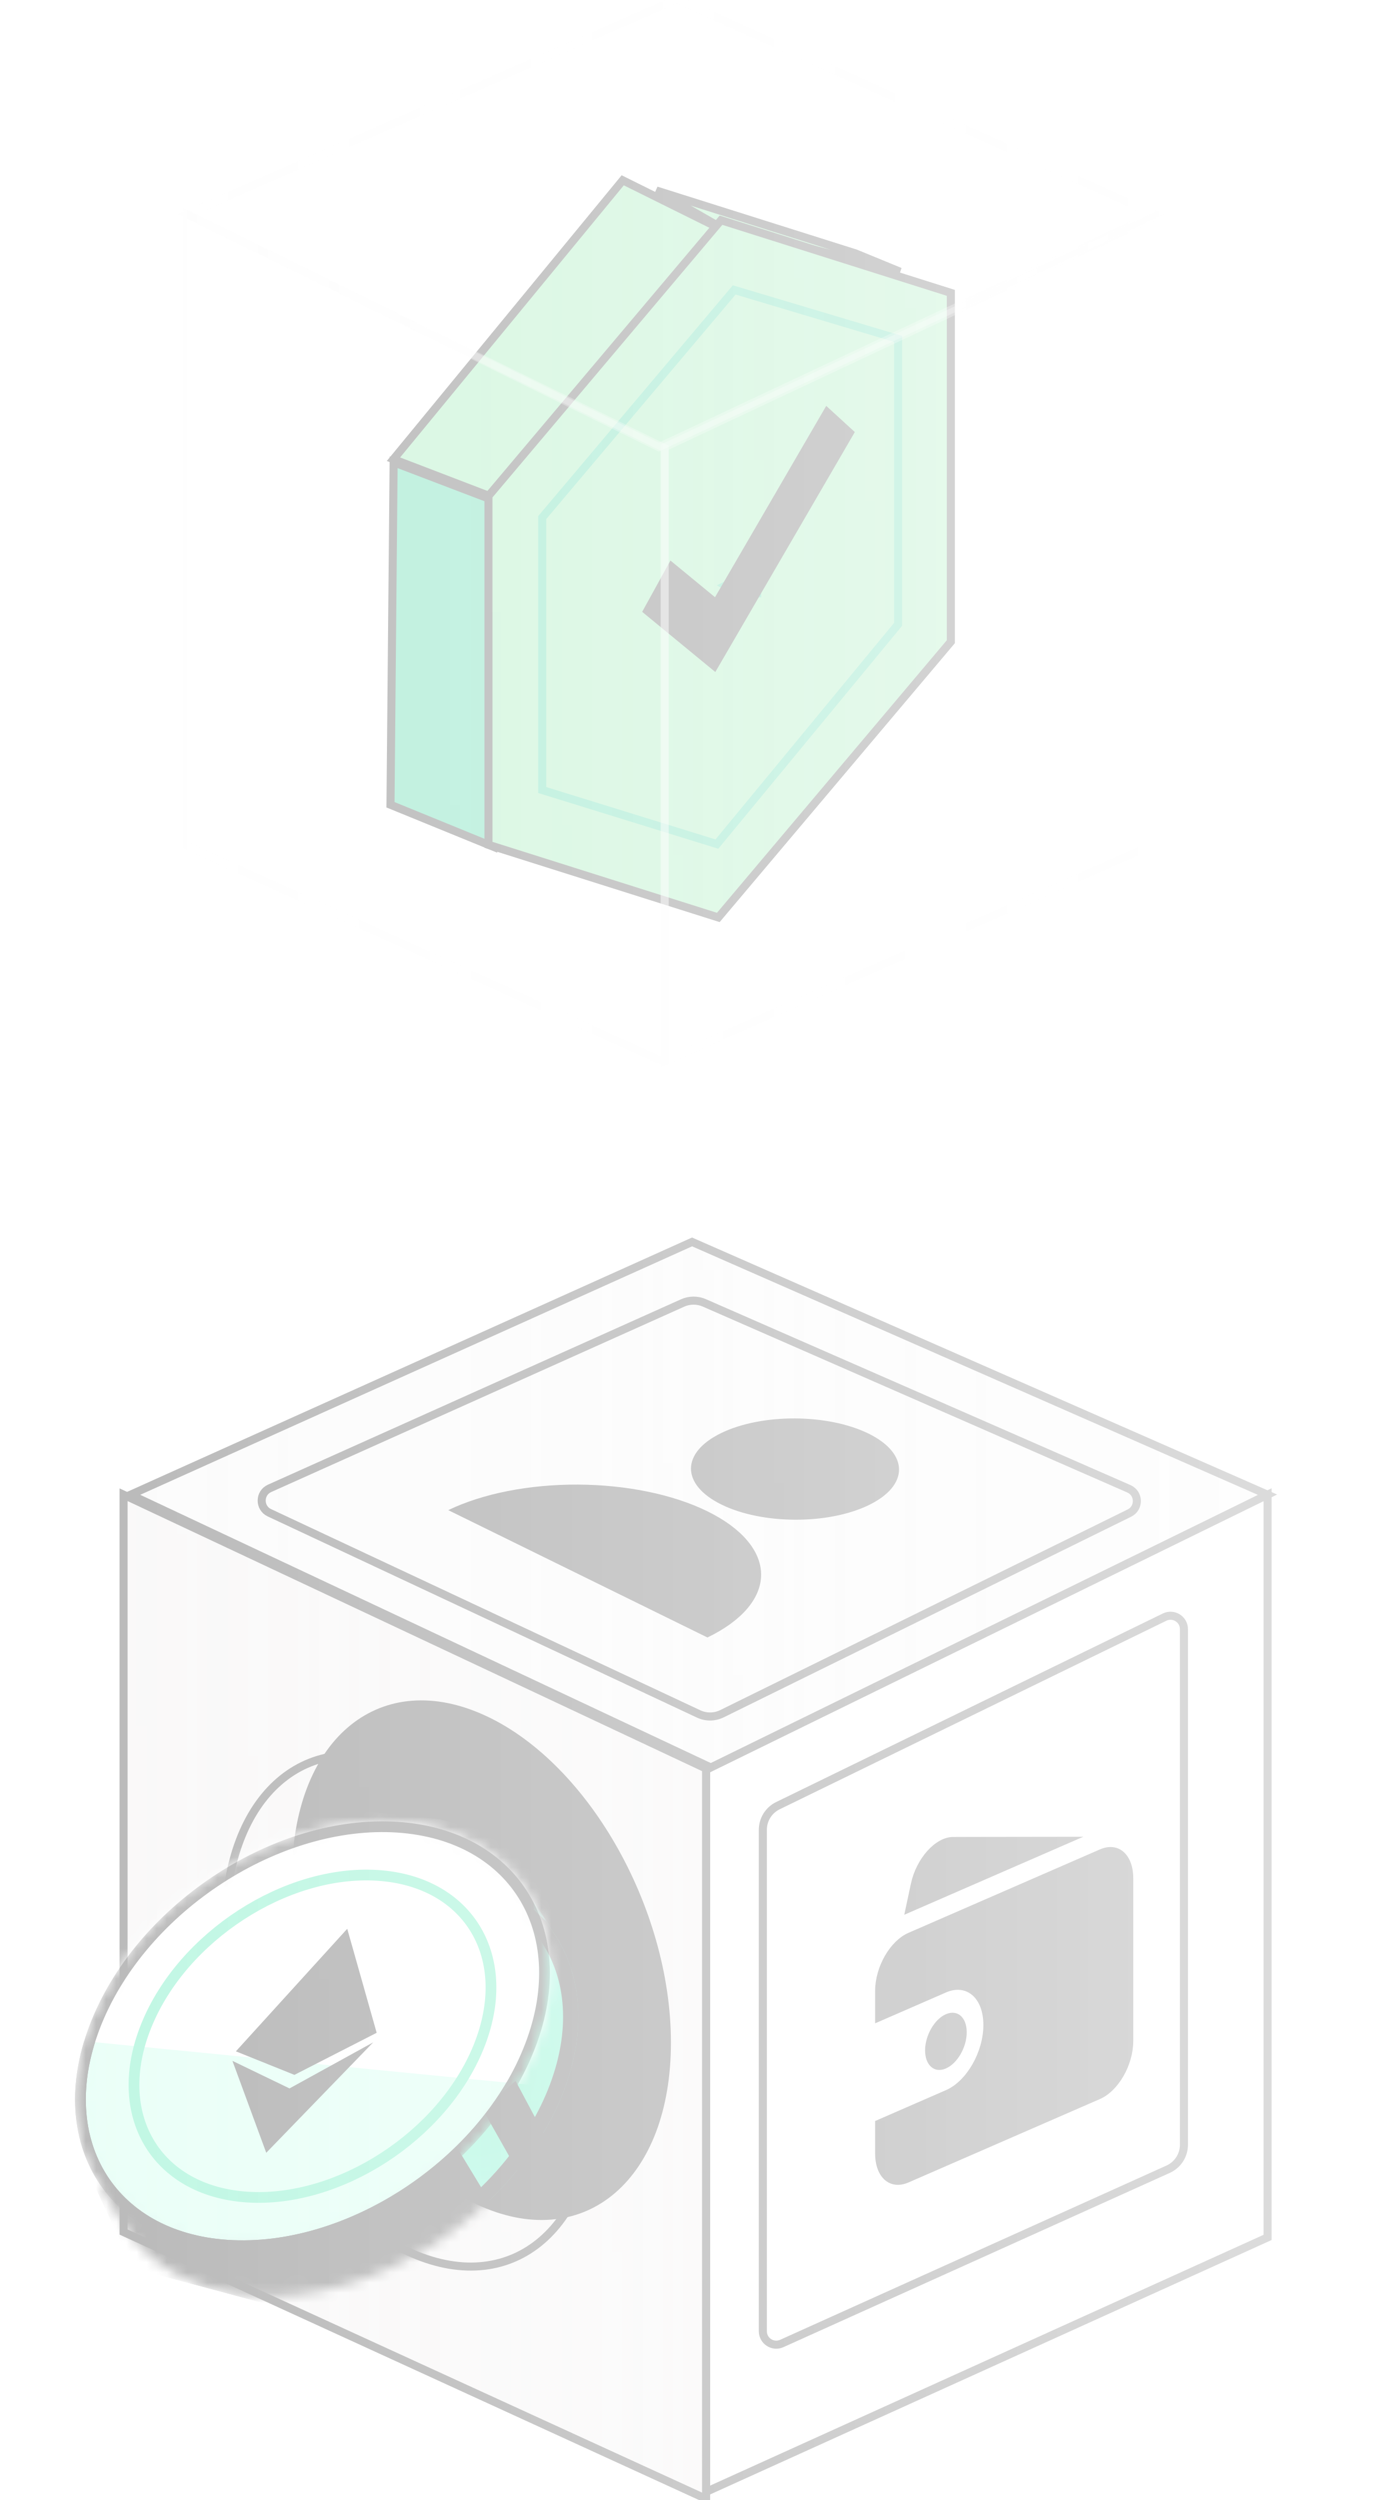 <svg width="137" height="247" viewBox="0 0 137 247" fill="none" xmlns="http://www.w3.org/2000/svg">
<g clip-path="url(#clip0_110_750)">
<mask id="mask0_110_750" style="mask-type:alpha" maskUnits="userSpaceOnUse" x="-102" y="-3" width="351" height="721">
<rect x="-101.767" y="-2.991" width="350.038" height="720" fill="url(#paint0_linear_110_750)"/>
</mask>
<g mask="url(#mask0_110_750)">
<g opacity="0.4">
<path d="M68.408 122.694L125.294 147.669L70.489 174.725L12.909 147.669L68.408 122.694Z" fill="#F3F3F3" stroke="black" stroke-width="0.796"/>
<g filter="url(#filter0_i_110_750)">
<path d="M69.622 128.716L111.578 147.079C112.612 147.531 112.645 148.987 111.632 149.485L71.359 169.306C70.636 169.661 69.79 169.67 69.061 169.328L26.63 149.452C25.602 148.97 25.614 147.504 26.649 147.039L67.472 128.726C68.155 128.419 68.936 128.416 69.622 128.716Z" fill="#F3F3F3"/>
</g>
<path d="M69.622 128.716L111.578 147.079C112.612 147.531 112.645 148.987 111.632 149.485L71.359 169.306C70.636 169.661 69.79 169.67 69.061 169.328L26.63 149.452C25.602 148.97 25.614 147.504 26.649 147.039L67.472 128.726C68.155 128.419 68.936 128.416 69.622 128.716Z" stroke="black" stroke-width="0.796"/>
<path d="M125.294 221.042V147.669L69.795 174.844V246.179L125.294 221.042Z" fill="white" stroke="black" stroke-width="0.796"/>
<path d="M12.215 147.669L69.795 174.725V246.873L12.215 220.511V147.669Z" fill="#EBE9E9" stroke="black" stroke-width="0.796"/>
<g filter="url(#filter1_d_110_750)">
<path d="M118.357 213.213V162.279C118.357 161.299 117.33 160.657 116.448 161.086L78.224 179.715C77.311 180.16 76.733 181.086 76.733 182.101V231.638C76.733 232.602 77.727 233.244 78.605 232.848L116.794 215.633C117.745 215.204 118.357 214.257 118.357 213.213Z" fill="white"/>
<path d="M118.357 213.213V162.279C118.357 161.299 117.33 160.657 116.448 161.086L78.224 179.715C77.311 180.16 76.733 181.086 76.733 182.101V231.638C76.733 232.602 77.727 233.244 78.605 232.848L116.794 215.633C117.745 215.204 118.357 214.257 118.357 213.213Z" stroke="black" stroke-width="0.796"/>
</g>
<path d="M107.08 181.459L94.223 181.478C92.468 181.481 90.576 183.576 90.034 186.116L89.384 189.166L107.08 181.459ZM108.726 182.708C110.544 181.916 112.018 183.195 112.018 185.563V201.647C112.018 204.016 110.544 206.578 108.726 207.37L89.796 215.614C87.978 216.406 86.504 215.128 86.504 212.759V209.542L93.499 206.495C95.545 205.605 97.203 202.722 97.203 200.057C97.203 197.392 95.545 195.954 93.499 196.845L86.504 199.892V196.675C86.504 194.306 87.978 191.744 89.796 190.953L108.726 182.708ZM93.499 204.351C92.363 204.846 91.442 204.047 91.442 202.566C91.442 201.086 92.363 199.485 93.499 198.99C94.636 198.495 95.557 199.294 95.557 200.774C95.557 202.255 94.636 203.856 93.499 204.351Z" fill="black"/>
<path d="M71.312 148.64C67.297 146.668 67.297 143.5 71.312 141.565C75.328 139.629 81.837 139.659 85.853 141.63C89.868 143.602 89.868 146.77 85.853 148.705C81.837 150.641 75.328 150.612 71.312 148.64ZM57.118 146.668C52.314 146.646 47.706 147.554 44.309 149.192L57.118 155.482L69.927 161.773C73.325 160.135 75.233 157.902 75.233 155.564C75.233 153.226 73.325 150.976 69.927 149.307C66.53 147.639 61.923 146.69 57.118 146.668Z" fill="black"/>
<g filter="url(#filter2_i_110_750)">
<path d="M59.319 206.795C59.319 220.235 50.933 227.486 40.588 222.99C30.243 218.494 21.857 203.953 21.857 190.513C21.857 177.073 30.243 169.822 40.588 174.318C50.933 178.814 59.319 193.355 59.319 206.795Z" fill="black"/>
</g>
<path d="M58.921 206.795C58.921 213.441 56.847 218.486 53.572 221.317C50.316 224.133 45.801 224.821 40.747 222.625C35.676 220.421 31.05 215.735 27.688 209.907C24.329 204.082 22.255 197.155 22.255 190.513C22.255 183.867 24.329 178.822 27.604 175.991C30.86 173.175 35.375 172.487 40.429 174.683C45.501 176.887 50.127 181.573 53.488 187.402C56.847 193.226 58.921 200.153 58.921 206.795Z" stroke="black" stroke-width="0.796"/>
<g clip-path="url(#clip1_110_750)">
<mask id="mask1_110_750" style="mask-type:alpha" maskUnits="userSpaceOnUse" x="9" y="184" width="49" height="43">
<path d="M53.631 190.627L53.6 190.648L54.039 191.281C56.754 195.193 57.299 200.717 54.834 206.785C52.529 212.458 48.048 217.469 42.644 220.966C37.238 224.464 30.968 226.409 25.123 226.026C19.485 225.656 15.316 223.197 13.007 219.57L12.979 219.525L12.975 219.519L12.975 219.519L12.971 219.513C12.925 219.439 12.879 219.364 12.834 219.289L12.834 219.289L12.83 219.282L11.645 217.355L11.829 217.415L11.451 216.064C10.516 212.722 10.764 208.736 12.491 204.485C14.796 198.812 19.277 193.801 24.681 190.304C30.087 186.806 36.357 184.861 42.203 185.244C46.438 185.522 49.841 186.98 52.246 189.215L53.444 190.328L53.631 190.627Z" fill="#D9D9D9" stroke="black" stroke-width="1.506"/>
</mask>
<g mask="url(#mask1_110_750)">
<path d="M25.073 226.777C37.151 227.569 50.788 218.745 55.532 207.068C58.071 200.817 57.547 195.015 54.658 190.852L54.66 190.851L52.742 187.791L52.759 188.664C50.209 186.294 46.634 184.78 42.252 184.493C30.174 183.701 16.537 192.525 11.794 204.202C10.015 208.58 9.739 212.738 10.726 216.267C10.438 216.174 10.169 216.087 9.935 216.011L12.188 219.677C12.236 219.756 12.285 219.835 12.334 219.914L12.371 219.975L12.372 219.974C14.83 223.835 19.235 226.394 25.073 226.777Z" fill="url(#paint1_radial_110_750)"/>
<path d="M44.789 211.53L49.787 219.768L36.306 227.425L15.021 228.067L8.003 213.073L44.789 211.53Z" fill="black"/>
<path d="M47.739 208.439L51.257 214.656L54.554 212.301L50.961 205.579L47.739 208.439Z" fill="black"/>
<path d="M53.631 190.627L53.6 190.648L54.039 191.281C56.754 195.193 57.299 200.717 54.834 206.785C52.529 212.458 48.048 217.469 42.644 220.966C37.238 224.464 30.968 226.409 25.123 226.026C19.485 225.656 15.316 223.197 13.007 219.57L12.979 219.525L12.975 219.519L12.975 219.519L12.971 219.513C12.925 219.439 12.879 219.364 12.834 219.289L12.834 219.289L12.83 219.282L11.645 217.355L11.829 217.415L11.451 216.064C10.516 212.722 10.764 208.736 12.491 204.485C14.796 198.812 19.277 193.801 24.681 190.304C30.087 186.806 36.357 184.861 42.203 185.244C46.438 185.522 49.841 186.98 52.246 189.215L53.444 190.328L53.631 190.627Z" stroke="black" stroke-width="1.506"/>
</g>
<mask id="mask2_110_750" style="mask-type:alpha" maskUnits="userSpaceOnUse" x="7" y="179" width="48" height="44">
<path d="M52.227 202.564C47.586 213.988 34.264 222.587 22.498 221.816C10.733 221.045 4.907 211.191 9.548 199.767C14.189 188.343 27.512 179.744 39.277 180.515C51.042 181.286 56.868 191.14 52.227 202.564Z" fill="white" stroke="black" stroke-width="1.062"/>
</mask>
<g mask="url(#mask2_110_750)">
<path d="M52.227 202.564C47.586 213.988 34.264 222.587 22.498 221.816C10.733 221.045 4.907 211.191 9.548 199.767C14.189 188.343 27.512 179.744 39.277 180.515C51.042 181.286 56.868 191.14 52.227 202.564Z" fill="#B3FFE4" stroke="black" stroke-width="1.062"/>
<path d="M18.416 177.056L63.545 181.888L55.686 206.295L6.484 201.472L18.416 177.056Z" fill="white"/>
<path d="M37.233 200.826L37.232 200.826L37.233 200.826L29.102 204.984L23.316 202.659L23.317 202.658L23.316 202.658L34.323 190.551L37.233 200.826Z" fill="black"/>
<path d="M36.892 201.768L28.617 206.323L22.975 203.6L26.317 212.681L36.892 201.768Z" fill="black"/>
<path d="M52.227 202.564C47.586 213.988 34.264 222.587 22.498 221.816C10.733 221.045 4.907 211.191 9.548 199.767C14.189 188.343 27.512 179.744 39.277 180.515C51.042 181.286 56.868 191.14 52.227 202.564Z" stroke="black" stroke-width="1.062"/>
<path d="M47.302 202.242C43.729 211.037 33.477 217.649 24.431 217.056C15.386 216.463 10.899 208.885 14.472 200.091C18.045 191.296 28.296 184.684 37.342 185.277C46.388 185.87 50.875 193.448 47.302 202.242Z" stroke="#1AE29A" stroke-width="1.062"/>
</g>
</g>
<path d="M71.164 22.578L61.553 17.812L38.892 45.367L48.936 49.217L71.164 22.578Z" fill="#66DE8C" stroke="black" stroke-width="0.796"/>
<path d="M88.962 26.843L84.563 25.035L64.868 18.818L70.733 22.178L88.962 26.843Z" fill="#66DE8C" stroke="black" stroke-width="0.796"/>
<path d="M48.751 83.65L48.751 49.424L38.908 45.671L38.598 79.505L48.751 83.65Z" fill="#00C27C" stroke="black" stroke-width="0.796"/>
<path d="M61.491 45.959L61.726 45.544L62.092 45.849L75.037 56.642L80.128 48.111L80.38 47.69L80.74 48.023L84.123 51.155L84.359 51.374L84.194 51.651L75.444 66.311L75.205 66.711L74.847 66.412L58.163 52.502L57.908 52.289L58.071 52L61.491 45.959ZM93.987 28.934L71.268 21.755L48.282 48.996V83.46L71.002 90.639L93.987 63.398V28.934Z" fill="#66DE8C" stroke="black" stroke-width="0.796"/>
<path d="M72.885 57.294L72.894 57.29L72.902 57.286L74.295 56.699L74.847 56.465V57.065V58.623L74.062 58.652L74.002 58.786L73.815 59.204L73.427 58.96L72.299 58.252L71.687 57.867L72.338 57.555L72.885 57.294ZM88.775 33.483L72.574 28.643L53.593 51.137V78.049L70.863 83.39L88.775 61.679L88.775 33.483Z" fill="#66DE8C" stroke="#00C27C" stroke-width="0.796"/>
<path d="M81.669 40.099L84.495 42.684L70.706 66.391L63.475 60.445L66.271 55.378L70.676 59.001L81.669 40.099Z" fill="black"/>
<path opacity="0.3" d="M66.881 -0.082L18.494 21.162L65.111 44.175L114.089 21.162L66.881 -0.082Z" stroke="#F3F3F3" stroke-width="0.796"/>
<path opacity="0.3" d="M18.494 83.573V21.162L65.701 44.277V104.954L18.494 83.573Z" stroke="#F3F3F3" stroke-width="0.796"/>
<path opacity="0.3" d="M114.679 21.162L65.701 44.175V104.855L114.679 83.121V21.162Z" stroke="#F3F3F3" stroke-width="0.796"/>
</g>
</g>
</g>
<defs>
<filter id="filter0_i_110_750" x="25.468" y="128.095" width="87.303" height="41.881" filterUnits="userSpaceOnUse" color-interpolation-filters="sRGB">
<feFlood flood-opacity="0" result="BackgroundImageFix"/>
<feBlend mode="normal" in="SourceGraphic" in2="BackgroundImageFix" result="shape"/>
<feColorMatrix in="SourceAlpha" type="matrix" values="0 0 0 0 0 0 0 0 0 0 0 0 0 0 0 0 0 0 127 0" result="hardAlpha"/>
<feOffset dy="2.654"/>
<feComposite in2="hardAlpha" operator="arithmetic" k2="-1" k3="1"/>
<feColorMatrix type="matrix" values="0 0 0 0 0 0 0 0 0 0 0 0 0 0 0 0 0 0 1 0"/>
<feBlend mode="normal" in2="shape" result="effect1_innerShadow_110_750"/>
</filter>
<filter id="filter1_d_110_750" x="75.004" y="159.225" width="43.75" height="74.141" filterUnits="userSpaceOnUse" color-interpolation-filters="sRGB">
<feFlood flood-opacity="0" result="BackgroundImageFix"/>
<feColorMatrix in="SourceAlpha" type="matrix" values="0 0 0 0 0 0 0 0 0 0 0 0 0 0 0 0 0 0 127 0" result="hardAlpha"/>
<feOffset dx="-1.33" dy="-1.327"/>
<feComposite in2="hardAlpha" operator="out"/>
<feColorMatrix type="matrix" values="0 0 0 0 0 0 0 0 0 0 0 0 0 0 0 0 0 0 1 0"/>
<feBlend mode="normal" in2="BackgroundImageFix" result="effect1_dropShadow_110_750"/>
<feBlend mode="normal" in="SourceGraphic" in2="effect1_dropShadow_110_750" result="shape"/>
</filter>
<filter id="filter2_i_110_750" x="21.857" y="172.986" width="37.462" height="51.336" filterUnits="userSpaceOnUse" color-interpolation-filters="sRGB">
<feFlood flood-opacity="0" result="BackgroundImageFix"/>
<feBlend mode="normal" in="SourceGraphic" in2="BackgroundImageFix" result="shape"/>
<feColorMatrix in="SourceAlpha" type="matrix" values="0 0 0 0 0 0 0 0 0 0 0 0 0 0 0 0 0 0 127 0" result="hardAlpha"/>
<feOffset dx="7" dy="-5"/>
<feComposite in2="hardAlpha" operator="arithmetic" k2="-1" k3="1"/>
<feColorMatrix type="matrix" values="0 0 0 0 0.761 0 0 0 0 0.784 0 0 0 0 0.812 0 0 0 1 0"/>
<feBlend mode="normal" in2="shape" result="effect1_innerShadow_110_750"/>
</filter>
<linearGradient id="paint0_linear_110_750" x1="248.271" y1="344.51" x2="-101.763" y2="346.698" gradientUnits="userSpaceOnUse">
<stop stop-color="#121212" stop-opacity="0"/>
<stop offset="1" stop-color="#121212"/>
</linearGradient>
<radialGradient id="paint1_radial_110_750" cx="0" cy="0" r="1" gradientUnits="userSpaceOnUse" gradientTransform="translate(48.136 204.708) rotate(-75.862) scale(18.212 14.706)">
<stop offset="0.176" stop-color="#1AE29A"/>
<stop offset="1" stop-color="#30EFC3"/>
</radialGradient>
<clipPath id="clip0_110_750">
<rect width="137" height="247" fill="white"/>
</clipPath>
<clipPath id="clip1_110_750">
<rect width="50.699" height="50.699" fill="white" transform="translate(13.122 171.598) rotate(15)"/>
</clipPath>
</defs>
</svg>
